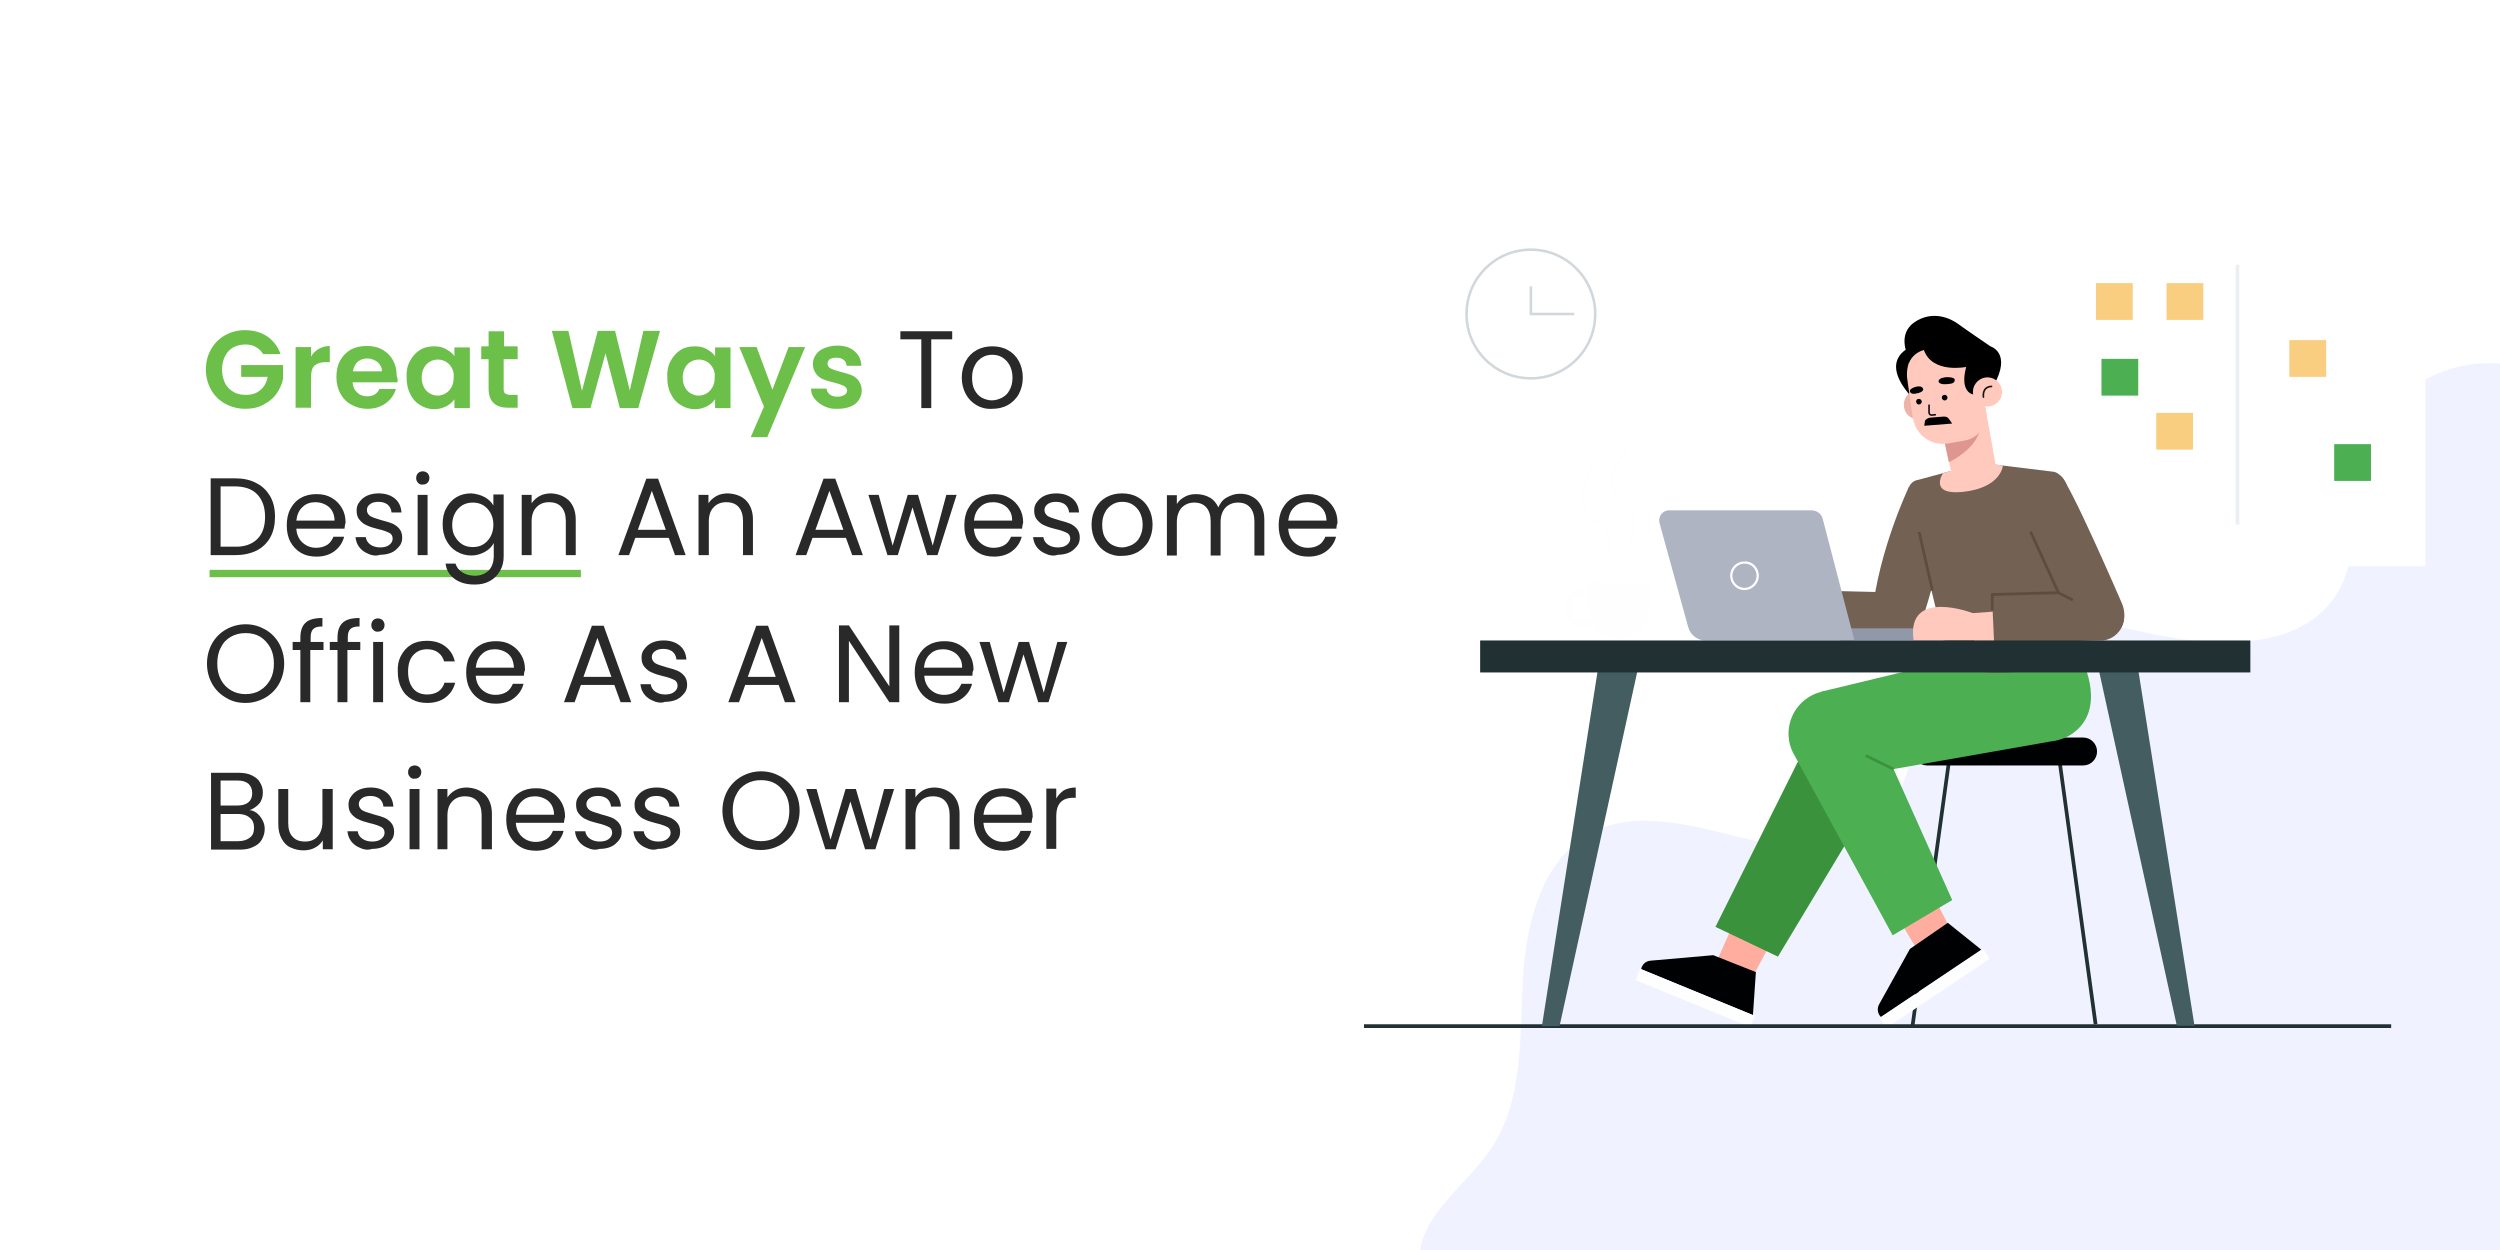 <?xml version="1.0" encoding="utf-8"?>
<!-- Generator: Adobe Illustrator 26.3.1, SVG Export Plug-In . SVG Version: 6.00 Build 0)  -->
<svg version="1.1" id="Layer_1" xmlns="http://www.w3.org/2000/svg" xmlns:xlink="http://www.w3.org/1999/xlink" x="0px" y="0px"
	 viewBox="0 0 680 340" style="enable-background:new 0 0 680 340;" xml:space="preserve">
<rect x="0" y="0" width="680" height="340" fill="#333333" stroke="none"/>
<style type="text/css">
	.st0{clip-path:url(#SVGID_00000089561838017293955900000010472105171961103500_);}
	.st1{fill:#FFFFFF;}
	.st2{fill:#F0F3FF;}
	.st3{fill:#6CC04A;}
	.st4{enable-background:new    ;}
	.st5{fill:#292929;}
	.st6{fill:#F9CE80;}
	.st7{fill:#4CAF52;}
	.st8{fill:none;stroke:#EBEFF2;stroke-miterlimit:10;}
	.st9{clip-path:url(#SVGID_00000169543343861635873410000012413365721377996165_);}
	.st10{fill:none;stroke:#D1D7DB;stroke-width:0.698;stroke-miterlimit:10;}
	.st11{fill:none;stroke:#213033;stroke-width:1.012;stroke-miterlimit:10;}
	.st12{fill:#000103;}
	.st13{fill:#FFAD9E;}
	.st14{fill:#FEFEFF;}
	.st15{fill:#3A933C;}
	.st16{fill:none;stroke:#3A933C;stroke-width:0.747;stroke-miterlimit:10;}
	.st17{fill:#FCC3CB;}
	.st18{fill:#FFC9BD;}
	.st19{fill:#736153;}
	.st20{fill:none;stroke:#5E4C3F;stroke-width:0.763;stroke-miterlimit:10;}
	.st21{fill:#9198AA;}
	.st22{fill:#AFB4C3;}
	.st23{fill:none;stroke:#FFFFFF;stroke-width:0.614;stroke-miterlimit:10;}
	.st24{fill:#EFB2A8;}
	.st25{fill:#DD9790;}
	.st26{fill:none;stroke:#131314;stroke-width:0.449;stroke-linecap:round;stroke-linejoin:round;}
	.st27{fill:#435D60;}
	.st28{fill:#213033;}
	.st29{fill:none;stroke:#FEFEFF;stroke-width:0.793;stroke-miterlimit:10;}
</style>
<g>
	<defs>
		<rect id="SVGID_1_" width="680" height="340"/>
	</defs>
	<clipPath id="SVGID_00000025424785039300275220000017739493319309490587_">
		<use xlink:href="#SVGID_1_"  style="overflow:visible;"/>
	</clipPath>
	
		<g id="Great_Ways_To_Design_An_Awesome_Office_As_A_New_Business_Owner" style="clip-path:url(#SVGID_00000025424785039300275220000017739493319309490587_);">
		<rect class="st1" width="680" height="340"/>
		<path id="Path_953" class="st2" d="M500.3,415c-12.5,8.8-30-0.4-39.7-12.2s-16.9-26.6-30.5-33.5c-8-4-17.2-4.7-25.7-7.5
			c-8.5-2.8-17.1-8.9-18.1-17.7c-1.5-12.6,12-21,19.1-31.4c8.9-13,8-30.1,8.8-45.9c0.8-15.8,5.3-33.8,19.5-40.7
			c23.6-11.4,55.9,15.9,75.9-1c13.1-11,9.6-33.1,20.8-46.2c12.4-14.5,35.2-10.8,53.9-6.7s42.6,5,51.9-11.7c5.7-10.2,3-22.9,5.8-34.3
			c4.8-19.3,24.3-31.1,43.6-26.4c9.3,2.3,17.3,8.2,22.3,16.4c42,70.1,14.2,162.8,15.7,244.5c0.3,15.6-0.4,33.1-11.8,43.7
			c-10.5,9.7-26.2,9.9-40.5,9.7C615.2,413.4,556.3,416,500.3,415z"/>
		<rect id="Rectangle_1513" x="57" y="155" class="st3" width="101" height="2"/>
		<g class="st4">
			<path class="st3" d="M71.6,96.4c-0.5-0.9-1.1-1.5-2-2c-0.8-0.5-1.8-0.7-2.9-0.7c-1.2,0-2.3,0.3-3.3,0.8c-1,0.6-1.7,1.4-2.2,2.4
				s-0.8,2.2-0.8,3.6c0,1.4,0.3,2.6,0.8,3.7c0.5,1,1.3,1.8,2.3,2.4c1,0.6,2.1,0.8,3.4,0.8c1.6,0,2.9-0.4,3.9-1.3c1-0.8,1.7-2,2-3.6
				h-7.2v-3.2H77v3.7c-0.3,1.5-0.9,2.8-1.8,4.1s-2.1,2.2-3.6,3s-3.1,1.1-4.9,1.1c-2,0-3.8-0.5-5.5-1.4c-1.6-0.9-2.9-2.2-3.8-3.8
				c-0.9-1.6-1.4-3.5-1.4-5.5c0-2.1,0.5-3.9,1.4-5.5c0.9-1.6,2.2-2.9,3.8-3.8c1.6-0.9,3.4-1.4,5.4-1.4c2.4,0,4.4,0.6,6.1,1.7
				c1.7,1.2,2.9,2.8,3.6,4.8H71.6z"/>
			<path class="st3" d="M86.7,94.9c0.9-0.5,1.9-0.8,3-0.8v4.4h-1.1c-1.3,0-2.3,0.3-3,0.9c-0.7,0.6-1,1.7-1,3.2v8.3h-4.2V94.4h4.2V97
				C85.1,96.1,85.8,95.4,86.7,94.9z"/>
			<path class="st3" d="M108.1,104H95.9c0.1,1.2,0.5,2.1,1.3,2.8c0.7,0.7,1.7,1,2.7,1c1.6,0,2.7-0.7,3.3-2h4.5
				c-0.5,1.6-1.4,2.9-2.8,3.9c-1.4,1-3,1.5-5,1.5c-1.6,0-3-0.4-4.3-1.1s-2.3-1.7-3-3c-0.7-1.3-1.1-2.8-1.1-4.5c0-1.7,0.3-3.2,1-4.5
				c0.7-1.3,1.7-2.3,2.9-3c1.3-0.7,2.7-1,4.4-1c1.6,0,3,0.3,4.2,1c1.2,0.7,2.2,1.6,2.9,2.9s1,2.7,1,4.3
				C108.2,102.9,108.2,103.5,108.1,104z M103.9,101.1c0-1.1-0.4-1.9-1.2-2.6c-0.8-0.6-1.7-1-2.8-1c-1,0-1.9,0.3-2.6,0.9
				s-1.1,1.5-1.3,2.6H103.9z"/>
			<path class="st3" d="M111.5,98.2c0.7-1.3,1.6-2.3,2.7-3c1.1-0.7,2.4-1,3.9-1c1.2,0,2.3,0.2,3.3,0.8s1.7,1.1,2.2,1.9v-2.4h4.2V111
				h-4.2v-2.4c-0.5,0.8-1.3,1.4-2.2,1.9c-1,0.5-2,0.8-3.3,0.8c-1.4,0-2.7-0.4-3.8-1.1c-1.2-0.7-2.1-1.7-2.7-3c-0.7-1.3-1-2.8-1-4.5
				C110.5,101,110.8,99.5,111.5,98.2z M122.9,100.1c-0.4-0.7-0.9-1.3-1.6-1.7c-0.7-0.4-1.4-0.6-2.2-0.6c-0.8,0-1.5,0.2-2.2,0.6
				s-1.2,0.9-1.6,1.7c-0.4,0.7-0.6,1.6-0.6,2.6s0.2,1.9,0.6,2.6c0.4,0.8,0.9,1.3,1.6,1.7c0.7,0.4,1.4,0.6,2.1,0.6
				c0.8,0,1.5-0.2,2.2-0.6c0.7-0.4,1.2-1,1.6-1.7c0.4-0.7,0.6-1.6,0.6-2.6C123.5,101.7,123.3,100.8,122.9,100.1z"/>
			<path class="st3" d="M137,97.8v8c0,0.6,0.1,1,0.4,1.2c0.3,0.2,0.7,0.4,1.4,0.4h2v3.5h-2.6c-3.5,0-5.3-1.7-5.3-5.2v-8h-2v-3.5h2
				v-4.1h4.2v4.1h3.7v3.5H137z"/>
			<path class="st3" d="M179.5,90.1l-5.9,20.9h-5l-3.9-14.9l-4.1,14.9l-4.9,0l-5.6-21h4.5l3.7,16.3l4.3-16.3h4.7l4,16.2l3.7-16.2
				H179.5z"/>
			<path class="st3" d="M182.4,98.2c0.7-1.3,1.6-2.3,2.7-3c1.1-0.7,2.4-1,3.9-1c1.2,0,2.3,0.2,3.3,0.8s1.7,1.1,2.2,1.9v-2.4h4.2V111
				h-4.2v-2.4c-0.5,0.8-1.3,1.4-2.2,1.9c-1,0.5-2,0.8-3.3,0.8c-1.4,0-2.7-0.4-3.8-1.1c-1.2-0.7-2.1-1.7-2.7-3c-0.7-1.3-1-2.8-1-4.5
				C181.4,101,181.7,99.5,182.4,98.2z M193.9,100.1c-0.4-0.7-0.9-1.3-1.6-1.7c-0.7-0.4-1.4-0.6-2.2-0.6c-0.8,0-1.5,0.2-2.2,0.6
				s-1.2,0.9-1.6,1.7c-0.4,0.7-0.6,1.6-0.6,2.6s0.2,1.9,0.6,2.6c0.4,0.8,0.9,1.3,1.6,1.7c0.7,0.4,1.4,0.6,2.1,0.6
				c0.8,0,1.5-0.2,2.2-0.6c0.7-0.4,1.2-1,1.6-1.7c0.4-0.7,0.6-1.6,0.6-2.6C194.5,101.7,194.3,100.8,193.9,100.1z"/>
			<path class="st3" d="M219,94.4l-10.3,24.5h-4.5l3.6-8.3l-6.7-16.2h4.7l4.3,11.6l4.4-11.6H219z"/>
			<path class="st3" d="M224.2,110.5c-1.1-0.5-1.9-1.2-2.6-2s-1-1.8-1-2.8h4.2c0.1,0.6,0.4,1.2,0.9,1.6c0.5,0.4,1.2,0.6,2.1,0.6
				c0.8,0,1.4-0.2,1.9-0.5c0.5-0.3,0.7-0.7,0.7-1.2c0-0.5-0.3-0.9-0.8-1.2c-0.6-0.3-1.4-0.6-2.6-0.9c-1.2-0.3-2.3-0.6-3-0.9
				c-0.8-0.3-1.5-0.8-2-1.5s-0.9-1.5-0.9-2.7c0-0.9,0.3-1.8,0.8-2.5c0.5-0.8,1.3-1.4,2.3-1.8c1-0.4,2.2-0.7,3.5-0.7
				c2,0,3.6,0.5,4.7,1.5c1.2,1,1.8,2.3,1.9,4h-4c-0.1-0.7-0.3-1.2-0.8-1.6c-0.5-0.4-1.1-0.6-2-0.6c-0.8,0-1.3,0.1-1.8,0.4
				c-0.4,0.3-0.6,0.7-0.6,1.2c0,0.6,0.3,1,0.8,1.3c0.6,0.3,1.4,0.6,2.6,0.9c1.2,0.3,2.2,0.6,3,0.9c0.8,0.3,1.5,0.8,2,1.5
				s0.9,1.6,0.9,2.7c0,1-0.3,1.8-0.8,2.6c-0.5,0.8-1.3,1.4-2.3,1.8c-1,0.4-2.1,0.6-3.5,0.6C226.5,111.3,225.3,111,224.2,110.5z"/>
		</g>
		<g class="st4">
			<path class="st5" d="M259,90.1v2.2h-5.7V111h-2.7V92.3h-5.7v-2.2H259z"/>
			<path class="st5" d="M265.6,110.2c-1.2-0.7-2.2-1.7-2.9-3c-0.7-1.3-1.1-2.8-1.1-4.5c0-1.7,0.4-3.2,1.1-4.5s1.7-2.3,3-3
				c1.3-0.7,2.7-1,4.2-1s3,0.3,4.2,1c1.3,0.7,2.3,1.7,3,3c0.7,1.3,1.1,2.8,1.1,4.5c0,1.7-0.4,3.2-1.1,4.5s-1.8,2.3-3,3
				c-1.3,0.7-2.7,1-4.3,1C268.2,111.3,266.8,110.9,265.6,110.2z M272.5,108.2c0.9-0.5,1.6-1.1,2.1-2.1c0.5-0.9,0.8-2,0.8-3.4
				s-0.3-2.4-0.8-3.4c-0.5-0.9-1.2-1.6-2-2.1c-0.8-0.5-1.8-0.7-2.7-0.7c-1,0-1.9,0.2-2.7,0.7c-0.8,0.5-1.5,1.1-2,2.1
				c-0.5,0.9-0.8,2-0.8,3.4c0,1.3,0.2,2.5,0.7,3.4c0.5,0.9,1.1,1.6,2,2.1c0.8,0.4,1.7,0.7,2.7,0.7
				C270.7,108.9,271.7,108.6,272.5,108.2z"/>
		</g>
		<g class="st4">
			<path class="st5" d="M69.7,131.4c1.7,0.8,2.9,2.1,3.8,3.6c0.9,1.6,1.3,3.4,1.3,5.6c0,2.1-0.4,4-1.3,5.6c-0.9,1.6-2.2,2.8-3.8,3.6
				c-1.7,0.8-3.6,1.2-5.9,1.2h-6.5v-20.9h6.5C66.1,130.1,68.1,130.5,69.7,131.4z M70,146.6c1.4-1.4,2.1-3.4,2.1-6
				c0-2.6-0.7-4.6-2.1-6.1c-1.4-1.5-3.5-2.2-6.2-2.2H60v16.4h3.8C66.5,148.8,68.6,148,70,146.6z"/>
			<path class="st5" d="M93.7,143.8H80.6c0.1,1.6,0.7,2.9,1.7,3.8c1,0.9,2.2,1.4,3.7,1.4c1.2,0,2.2-0.3,3-0.8
				c0.8-0.5,1.3-1.3,1.7-2.2h2.9c-0.4,1.6-1.3,2.9-2.6,3.9c-1.3,1-3,1.5-4.9,1.5c-1.6,0-3-0.3-4.2-1c-1.2-0.7-2.2-1.7-2.9-3
				s-1-2.8-1-4.5c0-1.7,0.3-3.2,1-4.5c0.7-1.3,1.6-2.3,2.9-3c1.2-0.7,2.6-1,4.2-1c1.6,0,2.9,0.3,4.1,1c1.2,0.7,2.1,1.6,2.8,2.8
				s1,2.5,1,4C93.8,142.7,93.8,143.2,93.7,143.8z M90.3,138.9c-0.5-0.8-1.1-1.3-1.9-1.7c-0.8-0.4-1.7-0.6-2.6-0.6
				c-1.4,0-2.6,0.4-3.5,1.3c-1,0.9-1.5,2.1-1.7,3.7H91C91,140.5,90.7,139.6,90.3,138.9z"/>
			<path class="st5" d="M100.1,150.6c-1-0.4-1.8-1-2.4-1.8c-0.6-0.8-0.9-1.7-1-2.7h2.8c0.1,0.8,0.5,1.5,1.2,2
				c0.7,0.5,1.6,0.8,2.7,0.8c1,0,1.9-0.2,2.5-0.7c0.6-0.5,0.9-1,0.9-1.7c0-0.7-0.3-1.3-1-1.6c-0.6-0.3-1.6-0.7-3-1
				c-1.2-0.3-2.2-0.6-3-1c-0.8-0.3-1.4-0.8-2-1.5c-0.6-0.7-0.8-1.5-0.8-2.6c0-0.8,0.2-1.6,0.8-2.3c0.5-0.7,1.2-1.3,2.1-1.7
				c0.9-0.4,2-0.6,3.1-0.6c1.8,0,3.3,0.5,4.4,1.4c1.1,0.9,1.7,2.2,1.8,3.8h-2.7c-0.1-0.9-0.4-1.5-1-2.1c-0.6-0.5-1.5-0.8-2.5-0.8
				c-1,0-1.8,0.2-2.3,0.6c-0.6,0.4-0.9,1-0.9,1.6c0,0.5,0.2,1,0.5,1.3c0.3,0.4,0.8,0.6,1.3,0.8c0.5,0.2,1.3,0.4,2.2,0.7
				c1.2,0.3,2.1,0.6,2.9,0.9c0.7,0.3,1.4,0.8,1.9,1.4c0.5,0.6,0.8,1.4,0.8,2.4c0,0.9-0.2,1.7-0.8,2.4s-1.2,1.3-2.1,1.7
				c-0.9,0.4-2,0.6-3.1,0.6C102.2,151.3,101.1,151.1,100.1,150.6z"/>
			<path class="st5" d="M113.7,131.3c-0.4-0.4-0.5-0.8-0.5-1.3s0.2-1,0.5-1.3s0.8-0.5,1.3-0.5c0.5,0,0.9,0.2,1.3,0.5
				c0.3,0.4,0.5,0.8,0.5,1.3s-0.2,1-0.5,1.3c-0.4,0.4-0.8,0.5-1.3,0.5C114.5,131.9,114,131.7,113.7,131.3z M116.3,134.6V151h-2.7
				v-16.4H116.3z"/>
			<path class="st5" d="M131.8,135.2c1.1,0.6,1.9,1.4,2.4,2.3v-3h2.8v16.8c0,1.5-0.3,2.8-1,4s-1.6,2.1-2.7,2.7c-1.2,0.7-2.6,1-4.2,1
				c-2.2,0-4-0.5-5.4-1.5c-1.4-1-2.3-2.4-2.5-4.2h2.7c0.3,1,0.9,1.8,1.9,2.4c0.9,0.6,2.1,0.9,3.4,0.9c1.5,0,2.7-0.5,3.7-1.4
				c0.9-0.9,1.4-2.3,1.4-4v-3.5c-0.5,1-1.3,1.8-2.4,2.4c-1.1,0.6-2.3,1-3.7,1c-1.5,0-2.8-0.4-4-1.1c-1.2-0.7-2.1-1.7-2.8-3
				c-0.7-1.3-1-2.8-1-4.4c0-1.7,0.3-3.2,1-4.4c0.7-1.3,1.6-2.3,2.8-3c1.2-0.7,2.5-1,4-1C129.4,134.3,130.7,134.6,131.8,135.2z
				 M133.4,139.5c-0.5-0.9-1.2-1.6-2-2.1c-0.9-0.5-1.8-0.7-2.8-0.7s-1.9,0.2-2.8,0.7c-0.8,0.5-1.5,1.2-2,2.1c-0.5,0.9-0.8,2-0.8,3.2
				c0,1.3,0.2,2.4,0.8,3.3c0.5,0.9,1.2,1.6,2,2.1c0.8,0.5,1.8,0.7,2.8,0.7s2-0.2,2.8-0.7c0.8-0.5,1.5-1.2,2-2.1
				c0.5-0.9,0.8-2,0.8-3.3S133.9,140.4,133.4,139.5z"/>
			<path class="st5" d="M154.7,136.1c1.2,1.2,1.9,3,1.9,5.2v9.7h-2.7v-9.3c0-1.6-0.4-2.9-1.2-3.8c-0.8-0.9-1.9-1.3-3.4-1.3
				c-1.4,0-2.6,0.5-3.4,1.4c-0.9,0.9-1.3,2.2-1.3,3.9v9.1h-2.7v-16.4h2.7v2.3c0.5-0.8,1.3-1.5,2.2-2c0.9-0.5,2-0.7,3.1-0.7
				C151.8,134.3,153.4,134.9,154.7,136.1z"/>
			<path class="st5" d="M181.9,146.3h-9.1l-1.7,4.7h-2.9l7.6-20.8h3.2l7.5,20.8h-2.9L181.9,146.3z M181.1,144.1l-3.8-10.6l-3.8,10.6
				H181.1z"/>
			<path class="st5" d="M202.9,136.1c1.2,1.2,1.9,3,1.9,5.2v9.7h-2.7v-9.3c0-1.6-0.4-2.9-1.2-3.8c-0.8-0.9-1.9-1.3-3.4-1.3
				c-1.4,0-2.6,0.5-3.4,1.4c-0.9,0.9-1.3,2.2-1.3,3.9v9.1H190v-16.4h2.7v2.3c0.5-0.8,1.3-1.5,2.2-2c0.9-0.5,2-0.7,3.1-0.7
				C200,134.3,201.7,134.9,202.9,136.1z"/>
			<path class="st5" d="M230.1,146.3H221l-1.7,4.7h-2.9l7.6-20.8h3.2l7.5,20.8h-2.9L230.1,146.3z M229.4,144.1l-3.8-10.6l-3.8,10.6
				H229.4z"/>
			<path class="st5" d="M260.2,134.6L255,151h-2.8l-4-13l-4,13h-2.8l-5.2-16.4h2.8l3.8,13.8l4.1-13.8h2.8l4,13.8l3.7-13.8H260.2z"/>
			<path class="st5" d="M278,143.8h-13.1c0.1,1.6,0.7,2.9,1.7,3.8c1,0.9,2.2,1.4,3.7,1.4c1.2,0,2.2-0.3,3-0.8
				c0.8-0.5,1.3-1.3,1.7-2.2h2.9c-0.4,1.6-1.3,2.9-2.6,3.9c-1.3,1-3,1.5-4.9,1.5c-1.6,0-3-0.3-4.2-1c-1.2-0.7-2.2-1.7-2.9-3
				s-1-2.8-1-4.5c0-1.7,0.3-3.2,1-4.5c0.7-1.3,1.6-2.3,2.9-3c1.2-0.7,2.6-1,4.2-1c1.6,0,2.9,0.3,4.1,1c1.2,0.7,2.1,1.6,2.8,2.8
				s1,2.5,1,4C278.1,142.7,278.1,143.2,278,143.8z M274.6,138.9c-0.5-0.8-1.1-1.3-1.9-1.7c-0.8-0.4-1.7-0.6-2.6-0.6
				c-1.4,0-2.6,0.4-3.5,1.3c-1,0.9-1.5,2.1-1.7,3.7h10.4C275.3,140.5,275.1,139.6,274.6,138.9z"/>
			<path class="st5" d="M284.4,150.6c-1-0.4-1.8-1-2.4-1.8c-0.6-0.8-0.9-1.7-1-2.7h2.8c0.1,0.8,0.5,1.5,1.2,2
				c0.7,0.5,1.6,0.8,2.7,0.8c1,0,1.9-0.2,2.5-0.7c0.6-0.5,0.9-1,0.9-1.7c0-0.7-0.3-1.3-1-1.6c-0.6-0.3-1.6-0.7-3-1
				c-1.2-0.3-2.2-0.6-3-1c-0.8-0.3-1.4-0.8-2-1.5c-0.6-0.7-0.8-1.5-0.8-2.6c0-0.8,0.2-1.6,0.8-2.3c0.5-0.7,1.2-1.3,2.1-1.7
				c0.9-0.4,2-0.6,3.1-0.6c1.8,0,3.3,0.5,4.4,1.4c1.1,0.9,1.7,2.2,1.8,3.8h-2.7c-0.1-0.9-0.4-1.5-1-2.1c-0.6-0.5-1.5-0.8-2.5-0.8
				c-1,0-1.8,0.2-2.3,0.6c-0.6,0.4-0.9,1-0.9,1.6c0,0.5,0.2,1,0.5,1.3c0.3,0.4,0.8,0.6,1.3,0.8c0.5,0.2,1.3,0.4,2.2,0.7
				c1.2,0.3,2.1,0.6,2.9,0.9c0.7,0.3,1.4,0.8,1.9,1.4c0.5,0.6,0.8,1.4,0.8,2.4c0,0.9-0.2,1.7-0.8,2.4s-1.2,1.3-2.1,1.7
				c-0.9,0.4-2,0.6-3.1,0.6C286.6,151.3,285.4,151.1,284.4,150.6z"/>
			<path class="st5" d="M300.9,150.2c-1.2-0.7-2.2-1.7-2.9-3c-0.7-1.3-1.1-2.8-1.1-4.5c0-1.7,0.4-3.2,1.1-4.5s1.7-2.3,3-3
				c1.3-0.7,2.7-1,4.2-1s3,0.3,4.2,1c1.3,0.7,2.3,1.7,3,3c0.7,1.3,1.1,2.8,1.1,4.5c0,1.7-0.4,3.2-1.1,4.5s-1.8,2.3-3,3
				c-1.3,0.7-2.7,1-4.3,1C303.6,151.3,302.2,150.9,300.9,150.2z M307.9,148.2c0.9-0.5,1.6-1.1,2.1-2.1c0.5-0.9,0.8-2,0.8-3.4
				s-0.3-2.4-0.8-3.4c-0.5-0.9-1.2-1.6-2-2.1c-0.8-0.5-1.8-0.7-2.7-0.7c-1,0-1.9,0.2-2.7,0.7c-0.8,0.5-1.5,1.1-2,2.1
				c-0.5,0.9-0.8,2-0.8,3.4c0,1.3,0.2,2.5,0.7,3.4c0.5,0.9,1.1,1.6,2,2.1c0.8,0.4,1.7,0.7,2.7,0.7
				C306.1,148.9,307,148.6,307.9,148.2z"/>
			<path class="st5" d="M340.6,135.1c1,0.5,1.8,1.3,2.4,2.4c0.6,1.1,0.9,2.3,0.9,3.9v9.7h-2.7v-9.3c0-1.6-0.4-2.9-1.2-3.8
				c-0.8-0.9-1.9-1.3-3.3-1.3c-1.4,0-2.5,0.5-3.4,1.4c-0.8,0.9-1.3,2.2-1.3,3.9v9.1h-2.7v-9.3c0-1.6-0.4-2.9-1.2-3.8
				c-0.8-0.9-1.9-1.3-3.3-1.3c-1.4,0-2.5,0.5-3.4,1.4c-0.8,0.9-1.3,2.2-1.3,3.9v9.1h-2.7v-16.4h2.7v2.4c0.5-0.9,1.3-1.5,2.2-2
				s1.9-0.7,3-0.7c1.4,0,2.6,0.3,3.7,0.9c1.1,0.6,1.8,1.5,2.4,2.7c0.5-1.2,1.2-2.1,2.3-2.7c1.1-0.6,2.2-1,3.5-1
				C338.5,134.3,339.6,134.5,340.6,135.1z"/>
			<path class="st5" d="M363.5,143.8h-13.1c0.1,1.6,0.7,2.9,1.7,3.8c1,0.9,2.2,1.4,3.7,1.4c1.2,0,2.2-0.3,3-0.8
				c0.8-0.5,1.3-1.3,1.7-2.2h2.9c-0.4,1.6-1.3,2.9-2.6,3.9s-3,1.5-4.9,1.5c-1.6,0-3-0.3-4.2-1c-1.2-0.7-2.2-1.7-2.9-3s-1-2.8-1-4.5
				c0-1.7,0.3-3.2,1-4.5c0.7-1.3,1.6-2.3,2.9-3c1.2-0.7,2.6-1,4.2-1c1.6,0,2.9,0.3,4.1,1c1.2,0.7,2.1,1.6,2.8,2.8s1,2.5,1,4
				C363.6,142.7,363.5,143.2,363.5,143.8z M360.1,138.9c-0.5-0.8-1.1-1.3-1.9-1.7c-0.8-0.4-1.7-0.6-2.6-0.6c-1.4,0-2.6,0.4-3.5,1.3
				c-1,0.9-1.5,2.1-1.7,3.7h10.4C360.8,140.5,360.5,139.6,360.1,138.9z"/>
		</g>
		<g class="st4">
			<path class="st5" d="M61.5,189.8c-1.6-0.9-2.9-2.2-3.8-3.8s-1.4-3.5-1.4-5.5s0.5-3.9,1.4-5.5s2.2-2.9,3.8-3.8s3.4-1.4,5.3-1.4
				c2,0,3.7,0.5,5.3,1.4s2.9,2.2,3.8,3.8c0.9,1.6,1.4,3.5,1.4,5.5s-0.5,3.9-1.4,5.5c-0.9,1.6-2.2,2.9-3.8,3.8
				c-1.6,0.9-3.4,1.4-5.3,1.4C64.8,191.2,63.1,190.8,61.5,189.8z M70.7,187.8c1.2-0.7,2.1-1.7,2.8-2.9c0.7-1.3,1-2.7,1-4.4
				c0-1.7-0.3-3.1-1-4.4c-0.7-1.2-1.6-2.2-2.7-2.9c-1.2-0.7-2.5-1-4-1c-1.5,0-2.8,0.3-4,1c-1.2,0.7-2.1,1.6-2.7,2.9
				c-0.7,1.2-1,2.7-1,4.4c0,1.7,0.3,3.1,1,4.4c0.7,1.3,1.6,2.2,2.8,2.9c1.2,0.7,2.5,1,3.9,1C68.2,188.8,69.6,188.5,70.7,187.8z"/>
			<path class="st5" d="M87.9,176.8h-3.5V191h-2.7v-14.2h-2.1v-2.2h2.1v-1.2c0-1.8,0.5-3.2,1.4-4c0.9-0.9,2.5-1.3,4.6-1.3v2.3
				c-1.2,0-2,0.2-2.5,0.7c-0.5,0.5-0.7,1.2-0.7,2.3v1.2h3.5V176.8z"/>
			<path class="st5" d="M98,176.8h-3.5V191h-2.7v-14.2h-2.1v-2.2h2.1v-1.2c0-1.8,0.5-3.2,1.4-4c0.9-0.9,2.5-1.3,4.6-1.3v2.3
				c-1.2,0-2,0.2-2.5,0.7c-0.5,0.5-0.7,1.2-0.7,2.3v1.2H98V176.8z"/>
			<path class="st5" d="M101.5,171.3c-0.4-0.4-0.5-0.8-0.5-1.3s0.2-1,0.5-1.3s0.8-0.5,1.3-0.5c0.5,0,0.9,0.2,1.3,0.5
				c0.3,0.4,0.5,0.8,0.5,1.3s-0.2,1-0.5,1.3c-0.4,0.4-0.8,0.5-1.3,0.5C102.3,171.9,101.9,171.7,101.5,171.3z M104.2,174.6V191h-2.7
				v-16.4H104.2z"/>
			<path class="st5" d="M109.1,178.3c0.7-1.3,1.6-2.3,2.8-3c1.2-0.7,2.6-1,4.2-1c2,0,3.7,0.5,5,1.5c1.3,1,2.2,2.3,2.6,4.1h-2.9
				c-0.3-1-0.8-1.8-1.6-2.4c-0.8-0.6-1.8-0.9-3-0.9c-1.6,0-2.8,0.5-3.8,1.6c-1,1.1-1.4,2.6-1.4,4.5c0,2,0.5,3.5,1.4,4.6
				s2.2,1.6,3.8,1.6c1.2,0,2.2-0.3,3-0.8s1.4-1.4,1.7-2.4h2.9c-0.4,1.7-1.3,3-2.6,4c-1.3,1-3,1.5-5,1.5c-1.6,0-2.9-0.3-4.2-1
				c-1.2-0.7-2.2-1.7-2.8-3c-0.7-1.3-1-2.8-1-4.5C108.1,181.1,108.4,179.6,109.1,178.3z"/>
			<path class="st5" d="M142.5,183.8h-13.1c0.1,1.6,0.7,2.9,1.7,3.8c1,0.9,2.2,1.4,3.7,1.4c1.2,0,2.2-0.3,3-0.8
				c0.8-0.5,1.3-1.3,1.7-2.2h2.9c-0.4,1.6-1.3,2.9-2.6,3.9c-1.3,1-3,1.5-4.9,1.5c-1.6,0-3-0.3-4.2-1c-1.2-0.7-2.2-1.7-2.9-3
				s-1-2.8-1-4.5c0-1.7,0.3-3.2,1-4.5c0.7-1.3,1.6-2.3,2.9-3c1.2-0.7,2.6-1,4.2-1c1.6,0,2.9,0.3,4.1,1c1.2,0.7,2.1,1.6,2.8,2.8
				s1,2.5,1,4C142.6,182.7,142.5,183.2,142.5,183.8z M139.1,178.9c-0.5-0.8-1.1-1.3-1.9-1.7c-0.8-0.4-1.7-0.6-2.6-0.6
				c-1.4,0-2.6,0.4-3.5,1.3c-1,0.9-1.5,2.1-1.7,3.7h10.4C139.7,180.5,139.5,179.6,139.1,178.9z"/>
			<path class="st5" d="M167.1,186.3H158l-1.7,4.7h-2.9l7.6-20.8h3.2l7.5,20.8h-2.9L167.1,186.3z M166.3,184.1l-3.8-10.6l-3.8,10.6
				H166.3z"/>
			<path class="st5" d="M177.6,190.6c-1-0.4-1.8-1-2.4-1.8c-0.6-0.8-0.9-1.7-1-2.7h2.8c0.1,0.8,0.5,1.5,1.2,2
				c0.7,0.5,1.6,0.8,2.7,0.8c1,0,1.9-0.2,2.5-0.7c0.6-0.5,0.9-1,0.9-1.7c0-0.7-0.3-1.3-1-1.6c-0.6-0.3-1.6-0.7-3-1
				c-1.2-0.3-2.2-0.6-3-1c-0.8-0.3-1.4-0.8-2-1.5c-0.6-0.7-0.8-1.5-0.8-2.6c0-0.8,0.2-1.6,0.8-2.3c0.5-0.7,1.2-1.3,2.1-1.7
				c0.9-0.4,2-0.6,3.1-0.6c1.8,0,3.3,0.5,4.4,1.4c1.1,0.9,1.7,2.2,1.8,3.8h-2.7c-0.1-0.9-0.4-1.5-1-2.1c-0.6-0.5-1.5-0.8-2.5-0.8
				c-1,0-1.8,0.2-2.3,0.6c-0.6,0.4-0.9,1-0.9,1.6c0,0.5,0.2,1,0.5,1.3c0.3,0.4,0.8,0.6,1.3,0.8c0.5,0.2,1.3,0.4,2.2,0.7
				c1.2,0.3,2.1,0.6,2.9,0.9c0.7,0.3,1.4,0.8,1.9,1.4c0.5,0.6,0.8,1.4,0.8,2.4c0,0.9-0.2,1.7-0.8,2.4s-1.2,1.3-2.1,1.7
				c-0.9,0.4-2,0.6-3.1,0.6C179.8,191.3,178.6,191.1,177.6,190.6z"/>
			<path class="st5" d="M211.8,186.3h-9.1L201,191h-2.9l7.6-20.8h3.2l7.5,20.8h-2.9L211.8,186.3z M211,184.1l-3.8-10.6l-3.8,10.6
				H211z"/>
			<path class="st5" d="M244.6,191h-2.7l-11-16.7V191h-2.7v-20.9h2.7l11,16.6v-16.6h2.7V191z"/>
			<path class="st5" d="M264.5,183.8h-13.1c0.1,1.6,0.7,2.9,1.7,3.8c1,0.9,2.2,1.4,3.7,1.4c1.2,0,2.2-0.3,3-0.8
				c0.8-0.5,1.3-1.3,1.7-2.2h2.9c-0.4,1.6-1.3,2.9-2.6,3.9c-1.3,1-3,1.5-4.9,1.5c-1.6,0-3-0.3-4.2-1c-1.2-0.7-2.2-1.7-2.9-3
				s-1-2.8-1-4.5c0-1.7,0.3-3.2,1-4.5c0.7-1.3,1.6-2.3,2.9-3c1.2-0.7,2.6-1,4.2-1c1.6,0,2.9,0.3,4.1,1c1.2,0.7,2.1,1.6,2.8,2.8
				s1,2.5,1,4C264.5,182.7,264.5,183.2,264.5,183.8z M261,178.9c-0.5-0.8-1.1-1.3-1.9-1.7c-0.8-0.4-1.7-0.6-2.6-0.6
				c-1.4,0-2.6,0.4-3.5,1.3c-1,0.9-1.5,2.1-1.7,3.7h10.4C261.7,180.5,261.5,179.6,261,178.9z"/>
			<path class="st5" d="M290.3,174.6l-5.1,16.4h-2.8l-4-13l-4,13h-2.8l-5.2-16.4h2.8l3.8,13.8l4.1-13.8h2.8l4,13.8l3.7-13.8H290.3z"
				/>
		</g>
		<g class="st4">
			<path class="st5" d="M69.9,221.2c0.6,0.5,1.1,1.1,1.5,1.9c0.4,0.7,0.6,1.5,0.6,2.4c0,1.1-0.3,2-0.8,2.9c-0.5,0.9-1.3,1.5-2.4,2
				c-1,0.5-2.2,0.7-3.6,0.7h-7.8v-20.9h7.5c1.4,0,2.6,0.2,3.6,0.7c1,0.5,1.8,1.1,2.2,1.9c0.5,0.8,0.8,1.7,0.8,2.7
				c0,1.2-0.3,2.3-1,3.1c-0.7,0.8-1.6,1.4-2.7,1.8C68.5,220.3,69.2,220.7,69.9,221.2z M60,219.1h4.6c1.3,0,2.3-0.3,3-0.9
				c0.7-0.6,1-1.4,1-2.5c0-1.1-0.4-1.9-1-2.5c-0.7-0.6-1.7-0.9-3-0.9H60V219.1z M68,227.8c0.8-0.6,1.1-1.5,1.1-2.7
				c0-1.2-0.4-2.1-1.2-2.7c-0.8-0.7-1.9-1-3.2-1H60v7.4h4.8C66.2,228.8,67.3,228.4,68,227.8z"/>
			<path class="st5" d="M90.5,214.6V231h-2.7v-2.4c-0.5,0.8-1.2,1.5-2.2,2c-0.9,0.5-2,0.7-3.1,0.7c-1.3,0-2.4-0.3-3.5-0.8
				s-1.8-1.3-2.4-2.4c-0.6-1.1-0.9-2.3-0.9-3.9v-9.6h2.7v9.3c0,1.6,0.4,2.9,1.2,3.7c0.8,0.9,1.9,1.3,3.4,1.3c1.5,0,2.6-0.5,3.4-1.4
				c0.8-0.9,1.3-2.2,1.3-3.9v-9H90.5z"/>
			<path class="st5" d="M97.9,230.6c-1-0.4-1.8-1-2.4-1.8c-0.6-0.8-0.9-1.7-1-2.7h2.8c0.1,0.8,0.5,1.5,1.2,2
				c0.7,0.5,1.6,0.8,2.7,0.8c1,0,1.9-0.2,2.5-0.7c0.6-0.5,0.9-1,0.9-1.7c0-0.7-0.3-1.3-1-1.6c-0.6-0.3-1.6-0.7-3-1
				c-1.2-0.3-2.2-0.6-3-1c-0.8-0.3-1.4-0.8-2-1.5c-0.6-0.7-0.8-1.5-0.8-2.6c0-0.8,0.2-1.6,0.8-2.3c0.5-0.7,1.2-1.3,2.1-1.7
				c0.9-0.4,2-0.6,3.1-0.6c1.8,0,3.3,0.5,4.4,1.4c1.1,0.9,1.7,2.2,1.8,3.8h-2.7c-0.1-0.9-0.4-1.5-1-2.1c-0.6-0.5-1.5-0.8-2.5-0.8
				c-1,0-1.8,0.2-2.3,0.6c-0.6,0.4-0.9,1-0.9,1.6c0,0.5,0.2,1,0.5,1.3c0.3,0.4,0.8,0.6,1.3,0.8c0.5,0.2,1.3,0.4,2.2,0.7
				c1.2,0.3,2.1,0.6,2.9,0.9c0.7,0.3,1.4,0.8,1.9,1.4c0.5,0.6,0.8,1.4,0.8,2.4c0,0.9-0.2,1.7-0.8,2.4s-1.2,1.3-2.1,1.7
				c-0.9,0.4-2,0.6-3.1,0.6C100,231.3,98.9,231.1,97.9,230.6z"/>
			<path class="st5" d="M111.5,211.3c-0.4-0.4-0.5-0.8-0.5-1.3s0.2-1,0.5-1.3s0.8-0.5,1.3-0.5c0.5,0,0.9,0.2,1.3,0.5
				c0.3,0.4,0.5,0.8,0.5,1.3s-0.2,1-0.5,1.3c-0.4,0.4-0.8,0.5-1.3,0.5C112.3,211.9,111.8,211.7,111.5,211.3z M114.1,214.6V231h-2.7
				v-16.4H114.1z"/>
			<path class="st5" d="M131.9,216.1c1.2,1.2,1.9,3,1.9,5.2v9.7H131v-9.3c0-1.6-0.4-2.9-1.2-3.8c-0.8-0.9-1.9-1.3-3.4-1.3
				c-1.4,0-2.6,0.5-3.4,1.4c-0.9,0.9-1.3,2.2-1.3,3.9v9.1H119v-16.4h2.7v2.3c0.5-0.8,1.3-1.5,2.2-2c0.9-0.5,2-0.7,3.1-0.7
				C129,214.3,130.6,214.9,131.9,216.1z"/>
			<path class="st5" d="M153.4,223.8h-13.1c0.1,1.6,0.7,2.9,1.7,3.8c1,0.9,2.2,1.4,3.7,1.4c1.2,0,2.2-0.3,3-0.8
				c0.8-0.5,1.3-1.3,1.7-2.2h2.9c-0.4,1.6-1.3,2.9-2.6,3.9c-1.3,1-3,1.5-4.9,1.5c-1.6,0-3-0.3-4.2-1c-1.2-0.7-2.2-1.7-2.9-3
				s-1-2.8-1-4.5c0-1.7,0.3-3.2,1-4.5c0.7-1.3,1.6-2.3,2.9-3c1.2-0.7,2.6-1,4.2-1c1.6,0,2.9,0.3,4.1,1c1.2,0.7,2.1,1.6,2.8,2.8
				s1,2.5,1,4C153.5,222.7,153.5,223.2,153.4,223.8z M150,218.9c-0.5-0.8-1.1-1.3-1.9-1.7c-0.8-0.4-1.7-0.6-2.6-0.6
				c-1.4,0-2.6,0.4-3.5,1.3c-1,0.9-1.5,2.1-1.7,3.7h10.4C150.7,220.5,150.4,219.6,150,218.9z"/>
			<path class="st5" d="M159.8,230.6c-1-0.4-1.8-1-2.4-1.8c-0.6-0.8-0.9-1.7-1-2.7h2.8c0.1,0.8,0.5,1.5,1.2,2
				c0.7,0.5,1.6,0.8,2.7,0.8c1,0,1.9-0.2,2.5-0.7c0.6-0.5,0.9-1,0.9-1.7c0-0.7-0.3-1.3-1-1.6c-0.6-0.3-1.6-0.7-3-1
				c-1.2-0.3-2.2-0.6-3-1c-0.8-0.3-1.4-0.8-2-1.5c-0.6-0.7-0.8-1.5-0.8-2.6c0-0.8,0.2-1.6,0.8-2.3c0.5-0.7,1.2-1.3,2.1-1.7
				c0.9-0.4,2-0.6,3.1-0.6c1.8,0,3.3,0.5,4.4,1.4c1.1,0.9,1.7,2.2,1.8,3.8h-2.7c-0.1-0.9-0.4-1.5-1-2.1c-0.6-0.5-1.5-0.8-2.5-0.8
				c-1,0-1.8,0.2-2.3,0.6c-0.6,0.4-0.9,1-0.9,1.6c0,0.5,0.2,1,0.5,1.3c0.3,0.4,0.8,0.6,1.3,0.8c0.5,0.2,1.3,0.4,2.2,0.7
				c1.2,0.3,2.1,0.6,2.9,0.9c0.7,0.3,1.4,0.8,1.9,1.4c0.5,0.6,0.8,1.4,0.8,2.4c0,0.9-0.2,1.7-0.8,2.4s-1.2,1.3-2.1,1.7
				c-0.9,0.4-2,0.6-3.1,0.6C161.9,231.3,160.8,231.1,159.8,230.6z"/>
			<path class="st5" d="M175.7,230.6c-1-0.4-1.8-1-2.4-1.8c-0.6-0.8-0.9-1.7-1-2.7h2.8c0.1,0.8,0.5,1.5,1.2,2
				c0.7,0.5,1.6,0.8,2.7,0.8c1,0,1.9-0.2,2.5-0.7c0.6-0.5,0.9-1,0.9-1.7c0-0.7-0.3-1.3-1-1.6c-0.6-0.3-1.6-0.7-3-1
				c-1.2-0.3-2.2-0.6-3-1c-0.8-0.3-1.4-0.8-2-1.5c-0.6-0.7-0.8-1.5-0.8-2.6c0-0.8,0.2-1.6,0.8-2.3c0.5-0.7,1.2-1.3,2.1-1.7
				c0.9-0.4,2-0.6,3.1-0.6c1.8,0,3.3,0.5,4.4,1.4c1.1,0.9,1.7,2.2,1.8,3.8h-2.7c-0.1-0.9-0.4-1.5-1-2.1c-0.6-0.5-1.5-0.8-2.5-0.8
				c-1,0-1.8,0.2-2.3,0.6c-0.6,0.4-0.9,1-0.9,1.6c0,0.5,0.2,1,0.5,1.3c0.3,0.4,0.8,0.6,1.3,0.8c0.5,0.2,1.3,0.4,2.2,0.7
				c1.2,0.3,2.1,0.6,2.9,0.9c0.7,0.3,1.4,0.8,1.9,1.4c0.5,0.6,0.8,1.4,0.8,2.4c0,0.9-0.2,1.7-0.8,2.4s-1.2,1.3-2.1,1.7
				c-0.9,0.4-2,0.6-3.1,0.6C177.8,231.3,176.7,231.1,175.7,230.6z"/>
			<path class="st5" d="M201.7,229.8c-1.6-0.9-2.9-2.2-3.8-3.8s-1.4-3.5-1.4-5.5s0.5-3.9,1.4-5.5s2.2-2.9,3.8-3.8s3.4-1.4,5.3-1.4
				c2,0,3.7,0.5,5.3,1.4s2.9,2.2,3.8,3.8c0.9,1.6,1.4,3.5,1.4,5.5s-0.5,3.9-1.4,5.5c-0.9,1.6-2.2,2.9-3.8,3.8
				c-1.6,0.9-3.4,1.4-5.3,1.4C205,231.2,203.3,230.8,201.7,229.8z M210.9,227.8c1.2-0.7,2.1-1.7,2.8-2.9c0.7-1.3,1-2.7,1-4.4
				c0-1.7-0.3-3.1-1-4.4c-0.7-1.2-1.6-2.2-2.7-2.9c-1.2-0.7-2.5-1-4-1c-1.5,0-2.8,0.3-4,1c-1.2,0.7-2.1,1.6-2.7,2.9
				c-0.7,1.2-1,2.7-1,4.4c0,1.7,0.3,3.1,1,4.4c0.7,1.3,1.6,2.2,2.8,2.9c1.2,0.7,2.5,1,3.9,1C208.4,228.8,209.8,228.5,210.9,227.8z"
				/>
			<path class="st5" d="M243.2,214.6l-5.1,16.4h-2.8l-4-13l-4,13h-2.8l-5.2-16.4h2.8l3.8,13.8l4.1-13.8h2.8l4,13.8l3.7-13.8H243.2z"
				/>
			<path class="st5" d="M259.1,216.1c1.2,1.2,1.9,3,1.9,5.2v9.7h-2.7v-9.3c0-1.6-0.4-2.9-1.2-3.8c-0.8-0.9-1.9-1.3-3.4-1.3
				c-1.4,0-2.6,0.5-3.4,1.4c-0.9,0.9-1.3,2.2-1.3,3.9v9.1h-2.7v-16.4h2.7v2.3c0.5-0.8,1.3-1.5,2.2-2c0.9-0.5,2-0.7,3.1-0.7
				C256.2,214.3,257.8,214.9,259.1,216.1z"/>
			<path class="st5" d="M280.6,223.8h-13.1c0.1,1.6,0.7,2.9,1.7,3.8c1,0.9,2.2,1.4,3.7,1.4c1.2,0,2.2-0.3,3-0.8
				c0.8-0.5,1.3-1.3,1.7-2.2h2.9c-0.4,1.6-1.3,2.9-2.6,3.9c-1.3,1-3,1.5-4.9,1.5c-1.6,0-3-0.3-4.2-1c-1.2-0.7-2.2-1.7-2.9-3
				s-1-2.8-1-4.5c0-1.7,0.3-3.2,1-4.5c0.7-1.3,1.6-2.3,2.9-3c1.2-0.7,2.6-1,4.2-1c1.6,0,2.9,0.3,4.1,1c1.2,0.7,2.1,1.6,2.8,2.8
				s1,2.5,1,4C280.7,222.7,280.7,223.2,280.6,223.8z M277.2,218.9c-0.5-0.8-1.1-1.3-1.9-1.7c-0.8-0.4-1.7-0.6-2.6-0.6
				c-1.4,0-2.6,0.4-3.5,1.3c-1,0.9-1.5,2.1-1.7,3.7h10.4C277.9,220.5,277.6,219.6,277.2,218.9z"/>
			<path class="st5" d="M289.3,215c0.9-0.5,2-0.8,3.3-0.8v2.8h-0.7c-3.1,0-4.6,1.7-4.6,5v8.9h-2.7v-16.4h2.7v2.7
				C287.8,216.3,288.5,215.6,289.3,215z"/>
		</g>
		<g id="Group_51410" transform="translate(371 60.308)">
			<rect id="Rectangle_14363" x="186.8" y="0" class="st1" width="101.9" height="93.7"/>
			<rect id="Rectangle_14364" x="199.1" y="16.7" class="st6" width="10" height="10"/>
			<rect id="Rectangle_14365" x="218.3" y="16.7" class="st6" width="10" height="10"/>
			<rect id="Rectangle_14366" x="263.9" y="60.5" class="st7" width="10" height="10"/>
			<rect id="Rectangle_14367" x="200.6" y="37.3" class="st7" width="10" height="10"/>
			<rect id="Rectangle_14368" x="215.5" y="52" class="st6" width="10" height="10"/>
			<rect id="Rectangle_14369" x="251.7" y="32.2" class="st6" width="10" height="10"/>
			<line id="Line_427" class="st8" x1="237.6" y1="11.7" x2="237.6" y2="82.4"/>
			<g id="Group_51409">
				<g>
					<defs>
						<rect id="SVGID_00000047746729701603112580000000221653881785158062_" y="0" width="288.7" height="219.4"/>
					</defs>
					<clipPath id="SVGID_00000124857289008190993520000015952561746934558629_">
						<use xlink:href="#SVGID_00000047746729701603112580000000221653881785158062_"  style="overflow:visible;"/>
					</clipPath>
					<g id="Group_51408" style="clip-path:url(#SVGID_00000124857289008190993520000015952561746934558629_);">
						<path id="Path_89472" class="st10" d="M62.9,25.1c0,9.7-7.8,17.5-17.5,17.5s-17.5-7.8-17.5-17.5c0-9.7,7.8-17.5,17.5-17.5
							C55.1,7.6,62.9,15.5,62.9,25.1C62.9,25.1,62.9,25.1,62.9,25.1z"/>
						<path id="Path_89473" class="st10" d="M45.4,17.6v7.5h11.8"/>
						<line id="Line_428" class="st11" x1="189" y1="145.2" x2="199" y2="218.3"/>
						<line id="Line_429" class="st11" x1="159.1" y1="146.9" x2="149.2" y2="218.8"/>
						<path id="Path_89474" class="st12" d="M195.6,147.9h-42.4c-2.1,0-3.8-1.7-3.8-3.8v0c0-2.1,1.7-3.8,3.8-3.8h42.4
							c2.1,0,3.8,1.7,3.8,3.8v0C199.4,146.2,197.7,147.9,195.6,147.9"/>
						<path id="Path_89475" class="st13" d="M102.9,185.5l-7.4,16.7l10,3.6l9.5-17.7L102.9,185.5z"/>
						<path id="Path_89476" class="st12" d="M95,199.5L77.9,201c-1.3,0.1-2.3,1.1-2.5,2.3l30.4,12.5l0.8-11.7L95,199.5z"/>
						<path id="Path_89477" class="st14" d="M105.1,219.1l-31.2-12.8l1.2-3.1l31.2,12.8L105.1,219.1z"/>
						<path id="Path_89478" class="st15" d="M141.2,152.3l-28.6,47.6l-17-8.1l24.7-49.5c2.4-5.9,9.2-8.7,15-6.2
							c0.6,0.3,1.2,0.6,1.8,0.9C142.2,140.3,144,146.9,141.2,152.3"/>
						<path id="Path_89479" class="st7" d="M195.4,119.4c0,0,7.2,14-3.6,20.4c-1.6,0.9-3.3,1.4-5.2,1.6l-46.1,8.1l-16-21.7l34.4-8.3
							L195.4,119.4z"/>
						<path id="Path_89480" class="st13" d="M141.6,183.3l9.4,15.6l8.6-6.3l-9.1-17.9L141.6,183.3z"/>
						<path id="Path_89481" class="st12" d="M148.5,197.8l-8.4,15.1c-0.6,1.1-0.4,2.5,0.5,3.4l27.3-18.3l-9.1-7.3L148.5,197.8z"/>
						<path id="Path_89482" class="st14" d="M170.2,200.5l-28.1,18.8l-1.8-2.7l28.1-18.8L170.2,200.5z"/>
						<path id="Path_89483" class="st7" d="M137.3,133.8l22.7,50.7l-16.2,9.6l-26.5-48.6c-3.5-5.5-1.8-12.8,3.7-16.2
							c0.5-0.3,1-0.6,1.5-0.8C128,126.1,134.5,128.4,137.3,133.8"/>
						<line id="Line_430" class="st16" x1="144" y1="148.9" x2="136.5" y2="145.2"/>
						<path id="Path_89484" class="st17" d="M120.6,105.4l8-0.6l-0.2,8.1h-6.9L120.6,105.4z"/>
						<path id="Path_89485" class="st18" d="M121.2,105.4c0,0-18.3-7.1-16.2,7.4h17.5L121.2,105.4z"/>
						<path id="Path_89486" class="st19" d="M148.2,72.2c0,0-8.2,17.1-10,34.7c-0.2,2,1.8,3.9,3.3,5.2c3.4,2.8,9.2,0,10.5-4.1
							c0,0,9.9-33,8.9-33.7C160.6,74.1,148.2,72.2,148.2,72.2"/>
						<path id="Path_89487" class="st19" d="M143,100.8l-25.2-0.6l1.9,12.9l25.2,0.1c1,0.1,1.9-0.2,2.7-0.6c2.9-1.8,4-5.5,2.4-8.5
							C148.7,101.5,145.8,100.1,143,100.8"/>
						<path id="Path_89488" class="st19" d="M167.8,65.6l-17,4.6c-1.7,0.2-3,1.8-2.8,3.6l11,45.8c0,0,6.2,7,36.5-0.1l-4.2-46.7
							c0.2-1.8-2-4.6-3.8-4.8L167.8,65.6z"/>
						<path id="Path_89489" class="st20" d="M154.5,99.9c0.4,1.5-3.5-15.4-3.5-15.5"/>
						<path id="Path_89490" class="st21" d="M158.3,113.9h-28.8v-3.3h28.8c0.9,0,1.6,0.7,1.6,1.6C160,113.1,159.2,113.9,158.3,113.9
							"/>
						<path id="Path_89491" class="st22" d="M133.4,113.9H92.9c-2.2,0-4.1-1.5-4.7-3.6L80.4,82c-0.4-1.5,0.4-3,1.9-3.4
							c0.2-0.1,0.5-0.1,0.7-0.1h38.7c1.5,0,2.8,1,3.1,2.4L133.4,113.9z"/>
						<path id="Path_89492" class="st23" d="M107.1,96.3c0,2-1.7,3.6-3.6,3.6c-2,0-3.6-1.7-3.6-3.6c0-2,1.6-3.6,3.6-3.6
							C105.5,92.6,107.1,94.3,107.1,96.3z"/>
						<path id="Path_89493" class="st19" d="M175.7,77.2c0,0,9.3,18.5,19.7,33.5c1.2,1.7,3.9,2.5,6,2.4c4.6-0.2,6.5-5.2,4.8-9.2
							c0,0-14.8-34.3-16.8-34.8C189.1,68.9,175.7,77.2,175.7,77.2"/>
						<path id="Path_89494" class="st18" d="M165.2,106.5l8-0.6l-0.2,8.1H166L165.2,106.5z"/>
						<path id="Path_89495" class="st18" d="M165.7,106.5c0,0-18.3-7.1-16.2,7.4H167L165.7,106.5z"/>
						<path id="Path_89496" class="st19" d="M199.4,100.6l-28.6,0.9l0.6,13l29.7-0.6c3.6-0.5,6.2-3.9,5.6-7.5
							c-0.1-0.5-0.2-1-0.4-1.5C205.3,102,202.4,100.3,199.4,100.6"/>
						<path id="Path_89497" class="st20" d="M181.3,84.3l7.6,16.6l-18,0.5l0,4.3"/>
						<line id="Line_431" class="st20" x1="188.8" y1="100.9" x2="192.8" y2="102.9"/>
						<path id="Path_89498" d="M148.6,34.1c-0.2,0.2-8.6,3.3,0,13.2l6.6-11.9L148.6,34.1z"/>
						<path id="Path_89499" d="M152.4,36.3c0,0-3.9,1.5-4.2,4l-0.4-4.2c0,0-2.6-5.4,1.7-8.6c5.3-3.8,10.5-0.9,12.1,0.3
							s8.8,6.1,8.8,6.1s5.9,1.7,0.9,10.6l-4.4,0.6l-2.6-6.5l-6.6-2.3L152.4,36.3z"/>
						<path id="Path_89500" class="st24" d="M154.7,49.1c0.4,2.1-1,4.2-3.2,4.6s-4.2-1-4.6-3.2c-0.4-2.1,1-4.2,3.2-4.6
							C152.3,45.6,154.3,47,154.7,49.1"/>
						<path id="Path_89501" class="st18" d="M156.9,55l3,13.9c0.7,3.9,3.2,3.8,6.8,3.1c3-0.6,5.5-2,5.2-5.4l-2.7-15.1L156.9,55z"/>
						<path id="Path_89502" class="st25" d="M159.1,65.4c0,0,9.3-4.2,8.6-11.3l-10.2,4L159.1,65.4z"/>
						<path id="Path_89503" class="st18" d="M163.5,59.5l-4.5,0.8c-4.5,0.8-8.8-2.1-9.6-6.6c0-0.1,0-0.2-0.1-0.3L147.8,43
							c-0.8-5.1,2.6-10,7.7-11c5.2-1,11.1,2.3,12.1,7.6l1.6,11.9C169.7,55.3,167.2,58.8,163.5,59.5"/>
						<path id="Path_89504" class="st26" d="M153.7,49.9l0,2c0,0.4,0.3,0.7,0.7,0.7c0,0,0,0,0,0l1-0.1"/>
						<path id="Path_89505" d="M158.3,42.3c0,0-2.1,0.1-2,1.2c0,0,0.1,0.8,2,0.7s2.3-0.4,2.4-1.1S159.3,42.2,158.3,42.3"/>
						<path id="Path_89506" d="M150.1,44.9c0,0,1.7-0.5,2,0.6c0,0,0.2,0.7-1.3,1.1s-2,0.2-2.3-0.4C148.3,45.6,149.3,45.1,150.1,44.9
							"/>
						<path id="Path_89507" d="M157.2,48c0.1,0.4,0.5,0.7,0.9,0.6c0,0,0,0,0,0c0.4-0.1,0.7-0.5,0.6-0.9c-0.1-0.4-0.5-0.7-0.9-0.6
							c0,0,0,0,0,0C157.3,47.2,157.1,47.6,157.2,48"/>
						<path id="Path_89508" d="M150.2,49.1c0.1,0.4,0.5,0.7,0.9,0.6c0,0,0,0,0,0c0.4-0.1,0.7-0.5,0.6-0.9c-0.1-0.4-0.5-0.7-0.9-0.6
							c0,0,0,0,0,0C150.4,48.2,150.1,48.6,150.2,49.1"/>
						<path id="Path_89509" d="M152.4,55.5l0.2-1.4c0.3-0.4,0.8-0.7,1.3-0.8l3.8-0.3c0.5,0,1,0.1,1.3,0.5l1,1.4L152.4,55.5z"/>
						<path id="Path_89510" d="M165.8,47c0,0-3.9-0.4-2-7.5c0,0-9.2,1.9-11.5-4.6l4.2-4.4l9.4,1.7l3.1,6l-0.4,5.3L165.8,47z"/>
						<path id="Path_89511" class="st18" d="M173.5,45.6c0.4,2.1-1,4.2-3.2,4.6c-2.1,0.4-4.2-1-4.6-3.2c-0.4-2.1,1-4.2,3.2-4.6
							C171.1,42,173.1,43.5,173.5,45.6"/>
						<path id="Path_89512" class="st26" d="M168.5,47.7c0,0-0.5-2.8,2.2-2.9"/>
						<path id="Path_89513" d="M152.3,34.9c-1.9,0.5-3.4,1.8-4.1,3.6l1.2-8.5l5.6-1.9l4.2,1.4l-0.7,5.4L152.3,34.9z"/>
						<path id="Path_89514" class="st18" d="M157.5,68.4l6-1.8l7.8-0.6l2.5,0.3c0,0-0.4,6.1-11,7.2
							C153.5,74.4,157.5,68.4,157.5,68.4"/>
						<line id="Line_432" class="st11" x1="279.4" y1="218.8" x2="0" y2="218.8"/>
						<path id="Path_89515" class="st27" d="M64.2,118.1L48.4,218.8h4.8l22.5-102.6L64.2,118.1z"/>
						<path id="Path_89516" class="st27" d="M210,118.1l15.9,100.6h-4.8l-22.5-102.6L210,118.1z"/>
						<rect id="Rectangle_14370" x="31.6" y="113.9" class="st28" width="209.5" height="8.7"/>
						<path id="Path_89517" class="st14" d="M77.9,98.3c0,0,2.4,14.6-8.5,15.1s-8.3-15.3-8.3-15.3L77.9,98.3z"/>
						<path id="Path_89518" class="st14" d="M59.9,110.2c-2.9,0.1-5.3-2.1-5.4-5c-0.1-2.9,2.1-5.3,5-5.4c2.9-0.1,5.3,2.1,5.4,5
							c0,0,0,0,0,0.1C65,107.7,62.8,110.1,59.9,110.2C59.9,110.2,59.9,110.2,59.9,110.2 M59.7,101.5c-2,0-3.5,1.6-3.5,3.6
							c0,2,1.6,3.5,3.6,3.5c2,0,3.5-1.6,3.5-3.6c0,0,0,0,0,0C63.2,103,61.6,101.5,59.7,101.5"/>
						<path id="Path_89519" class="st29" d="M71.5,88c0,0,5.1-7.6-1.2-12.2c-7.7-5.6,3.2-16.2,3.2-16.2"/>
						<path id="Path_89520" class="st29" d="M62.1,66.5c0,0-6.3,10.2,1.2,14.7c6.8,4.1,1.8,10,1.8,10"/>
					</g>
				</g>
			</g>
		</g>
	</g>
</g>
</svg>
